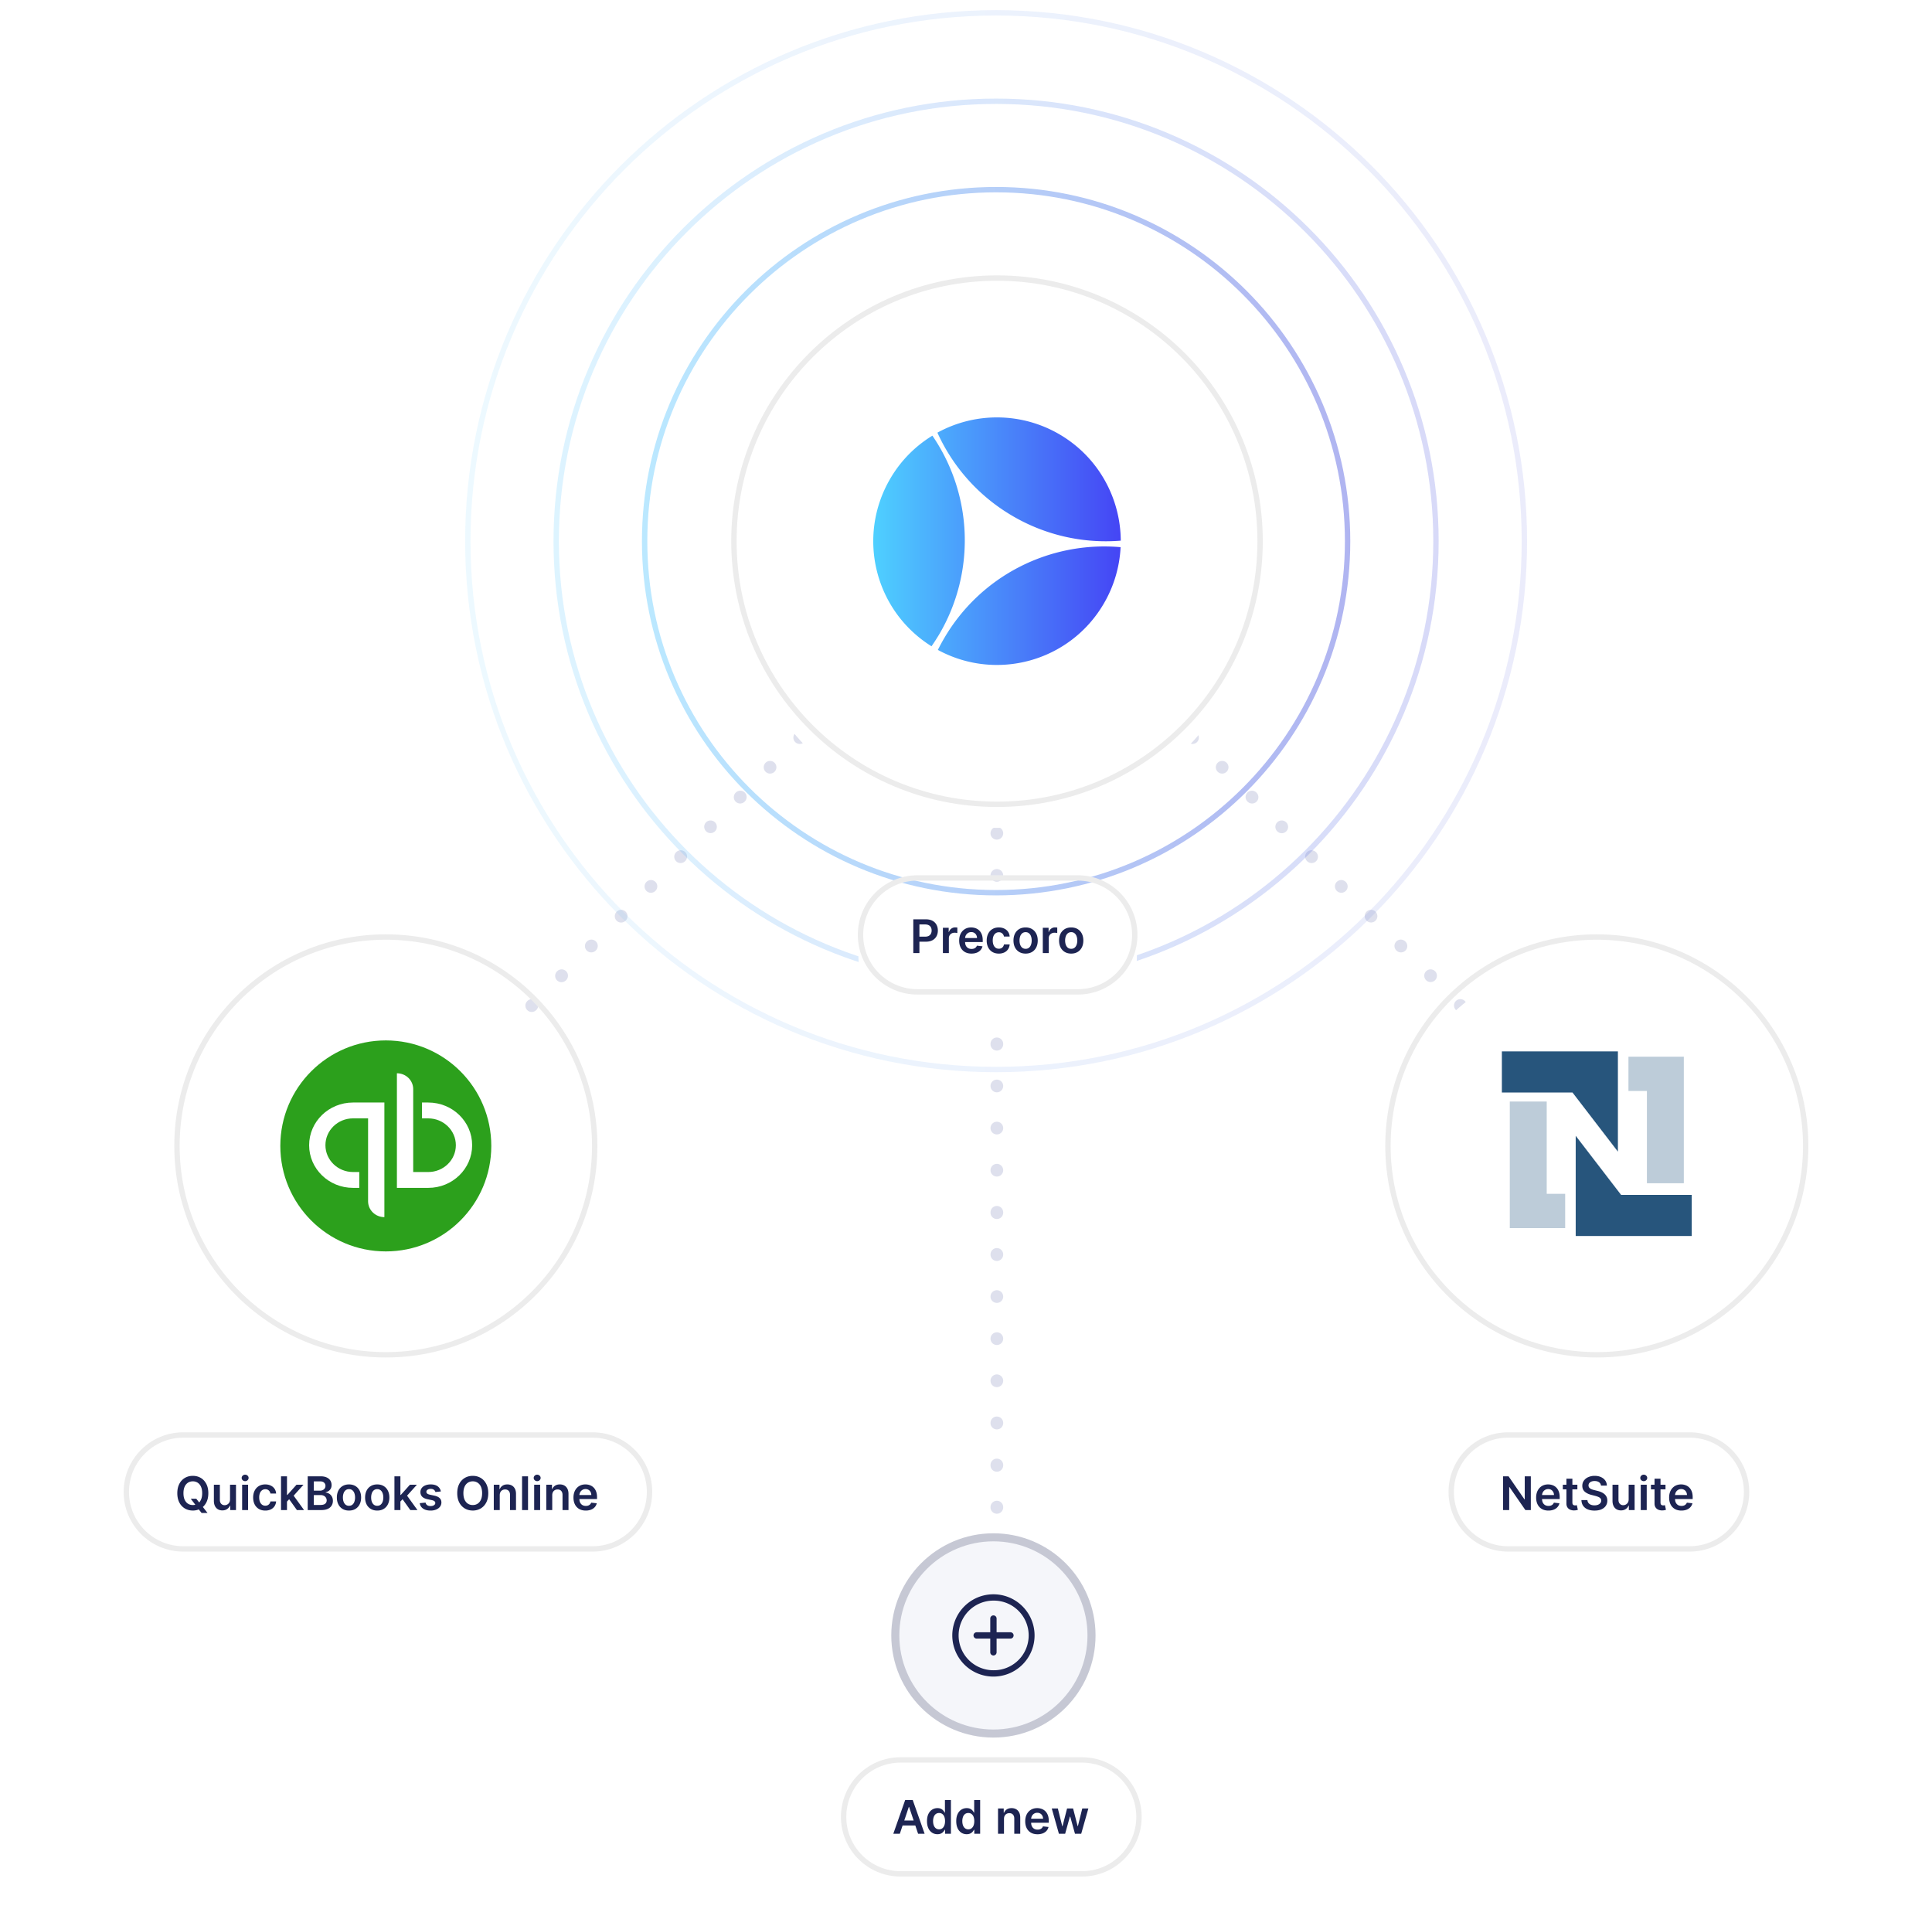 <svg xmlns="http://www.w3.org/2000/svg" width="360" height="357" fill="none"><g clip-path="url(#a)"><path fill="#DEE0ED" fill-rule="evenodd" d="M183.151 103.29a1.18 1.18 0 0 1 0 1.668l-.015.014a1.18 1.18 0 0 1-1.667-1.668l.013-.014a1.18 1.18 0 0 1 1.669 0Zm-5.535 5.535c.46.46.46 1.207 0 1.668l-.028.027a1.179 1.179 0 1 1-1.668-1.667l.028-.028a1.179 1.179 0 0 1 1.668 0Zm-5.548 5.548c.46.46.46 1.207 0 1.668l-.028.028a1.18 1.18 0 0 1-1.668-1.669l.027-.027a1.182 1.182 0 0 1 1.669 0Zm-5.549 5.548a1.179 1.179 0 0 1 0 1.668l-.027.027a1.179 1.179 0 1 1-1.668-1.667l.028-.028a1.18 1.18 0 0 1 1.667 0Zm-5.548 5.549c.46.46.46 1.207 0 1.667l-.028.028a1.179 1.179 0 1 1-1.667-1.668l.027-.027a1.179 1.179 0 0 1 1.668 0Zm-5.549 5.548c.461.46.461 1.207 0 1.668l-.027.027a1.179 1.179 0 1 1-1.668-1.667l.028-.028a1.18 1.18 0 0 1 1.667 0Zm-5.547 5.548a1.182 1.182 0 0 1 0 1.668l-.028.028a1.179 1.179 0 1 1-1.668-1.668l.027-.028a1.182 1.182 0 0 1 1.669 0Zm-5.549 5.548a1.18 1.18 0 0 1 0 1.669l-.028.027a1.18 1.18 0 0 1-1.668-1.668l.028-.028a1.18 1.18 0 0 1 1.668 0Zm-5.548 5.549a1.18 1.18 0 0 1 0 1.668l-.028.027a1.179 1.179 0 1 1-1.668-1.668l.028-.027a1.179 1.179 0 0 1 1.668 0Zm-5.549 5.548a1.179 1.179 0 0 1 0 1.668l-.028.028a1.18 1.18 0 0 1-1.667-1.668l.027-.028a1.18 1.18 0 0 1 1.668 0Zm-5.549 5.549c.461.46.461 1.207 0 1.668l-.027.027a1.179 1.179 0 1 1-1.668-1.668l.028-.027a1.178 1.178 0 0 1 1.667 0Zm-5.547 5.548c.46.46.46 1.207 0 1.668l-.028.028a1.18 1.18 0 0 1-1.668-1.669l.027-.027a1.182 1.182 0 0 1 1.669 0Zm-5.549 5.548a1.179 1.179 0 0 1 0 1.668l-.027.028a1.18 1.18 0 0 1-1.669-1.668l.029-.028a1.178 1.178 0 0 1 1.667 0Zm-5.548 5.549c.461.46.461 1.207 0 1.667l-.028.028a1.179 1.179 0 1 1-1.667-1.668l.027-.027a1.179 1.179 0 0 1 1.668 0Zm-5.549 5.548c.461.46.461 1.207 0 1.668l-.027.027a1.179 1.179 0 1 1-1.668-1.667l.028-.028a1.178 1.178 0 0 1 1.667 0Zm-5.547 5.548a1.18 1.18 0 0 1 0 1.668l-.029.028a1.178 1.178 0 1 1-1.667-1.668l.027-.028a1.18 1.18 0 0 1 1.669 0Zm-5.55 5.548a1.18 1.18 0 0 1 0 1.669l-.027.027a1.18 1.18 0 0 1-1.668-1.668l.028-.028a1.18 1.18 0 0 1 1.668 0Zm-5.547 5.549a1.18 1.18 0 0 1 0 1.668l-.028.027a1.179 1.179 0 1 1-1.668-1.668l.028-.027a1.179 1.179 0 0 1 1.668 0Zm-5.549 5.548a1.18 1.18 0 0 1 0 1.668l-.027.028a1.18 1.18 0 0 1-1.668-1.668l.027-.028a1.18 1.18 0 0 1 1.668 0Zm-5.548 5.549c.46.46.46 1.207 0 1.668l-.014.014a1.18 1.18 0 0 1-1.668-1.669l.014-.013a1.179 1.179 0 0 1 1.668 0ZM188.072 103.29a1.179 1.179 0 0 0 0 1.668l.013.014a1.18 1.18 0 0 0 1.669-1.668l-.014-.014a1.179 1.179 0 0 0-1.668 0Zm5.534 5.535a1.18 1.18 0 0 0 0 1.668l.028.027a1.179 1.179 0 1 0 1.668-1.667l-.028-.028a1.179 1.179 0 0 0-1.668 0Zm5.549 5.548a1.179 1.179 0 0 0 0 1.668l.027.028a1.18 1.18 0 0 0 1.668-1.669l-.027-.027a1.18 1.18 0 0 0-1.668 0Zm5.548 5.548a1.18 1.18 0 0 0 0 1.668l.028.027a1.179 1.179 0 1 0 1.668-1.667l-.028-.028a1.18 1.18 0 0 0-1.668 0Zm5.548 5.549a1.178 1.178 0 0 0 0 1.667l.028.028a1.179 1.179 0 1 0 1.668-1.668l-.027-.027a1.18 1.18 0 0 0-1.669 0Zm5.549 5.548a1.179 1.179 0 0 0 0 1.668l.027.027a1.179 1.179 0 1 0 1.668-1.667l-.028-.028a1.18 1.18 0 0 0-1.667 0Zm5.548 5.548a1.179 1.179 0 0 0 0 1.668l.028.028a1.179 1.179 0 1 0 1.667-1.668l-.027-.028a1.18 1.18 0 0 0-1.668 0Zm5.549 5.548a1.18 1.18 0 0 0 0 1.669l.027.027a1.18 1.18 0 0 0 1.668-1.668l-.028-.028a1.18 1.18 0 0 0-1.667 0Zm5.547 5.549a1.18 1.18 0 0 0 0 1.668l.028.027a1.179 1.179 0 1 0 1.668-1.668l-.027-.027a1.18 1.18 0 0 0-1.669 0Zm5.549 5.548a1.179 1.179 0 0 0 0 1.668l.027.028a1.18 1.18 0 0 0 1.669-1.668l-.028-.028a1.18 1.18 0 0 0-1.668 0Zm5.548 5.549a1.18 1.18 0 0 0 0 1.668l.028.027a1.179 1.179 0 1 0 1.668-1.668l-.028-.027a1.179 1.179 0 0 0-1.668 0Zm5.549 5.548a1.179 1.179 0 0 0 0 1.668l.027.028a1.18 1.18 0 0 0 1.668-1.669l-.027-.027a1.18 1.18 0 0 0-1.668 0Zm5.548 5.548a1.18 1.18 0 0 0 0 1.668l.028.028a1.18 1.18 0 0 0 1.668-1.668l-.028-.028a1.179 1.179 0 0 0-1.668 0Zm5.548 5.549a1.18 1.18 0 0 0 0 1.667l.028.028a1.179 1.179 0 1 0 1.668-1.668l-.027-.027a1.18 1.18 0 0 0-1.669 0Zm5.549 5.548a1.179 1.179 0 0 0 0 1.668l.027.027a1.18 1.18 0 0 0 1.669-1.667l-.029-.028a1.178 1.178 0 0 0-1.667 0Zm5.548 5.548a1.179 1.179 0 0 0 0 1.668l.028.028a1.179 1.179 0 1 0 1.667-1.668l-.027-.028a1.18 1.18 0 0 0-1.668 0Zm5.549 5.548a1.18 1.18 0 0 0 0 1.669l.027.027a1.18 1.18 0 0 0 1.668-1.668l-.028-.028a1.18 1.18 0 0 0-1.667 0Zm5.547 5.549a1.18 1.18 0 0 0 0 1.668l.029.027a1.179 1.179 0 1 0 1.667-1.668l-.027-.027a1.18 1.18 0 0 0-1.669 0Zm5.549 5.548a1.179 1.179 0 0 0 0 1.668l.027.028a1.18 1.18 0 0 0 1.669-1.668l-.028-.028a1.18 1.18 0 0 0-1.668 0Zm5.548 5.549a1.18 1.18 0 0 0 0 1.668l.014.014a1.18 1.18 0 0 0 1.668-1.669l-.014-.013a1.179 1.179 0 0 0-1.668 0ZM185.75 130.55a1.18 1.18 0 0 0-1.18 1.18v.019a1.18 1.18 0 0 0 2.359 0v-.019a1.18 1.18 0 0 0-1.179-1.18Zm0 7.827a1.18 1.18 0 0 0-1.18 1.18v.039a1.18 1.18 0 0 0 2.359 0v-.039a1.18 1.18 0 0 0-1.179-1.18Zm0 7.847a1.18 1.18 0 0 0-1.18 1.179v.039a1.179 1.179 0 1 0 2.359 0v-.039a1.18 1.18 0 0 0-1.179-1.179Zm0 7.847c-.652 0-1.18.527-1.18 1.179v.039a1.18 1.18 0 0 0 2.359 0v-.039c0-.652-.528-1.179-1.179-1.179Zm0 7.846a1.18 1.18 0 0 0-1.18 1.179v.039a1.18 1.18 0 0 0 2.359 0v-.039a1.18 1.18 0 0 0-1.179-1.179Zm0 7.846a1.18 1.18 0 0 0-1.18 1.18v.039a1.18 1.18 0 0 0 2.359 0v-.039a1.18 1.18 0 0 0-1.179-1.18Zm0 7.847a1.18 1.18 0 0 0-1.18 1.179v.04a1.18 1.18 0 0 0 2.359 0v-.04a1.18 1.18 0 0 0-1.179-1.179Zm0 7.847c-.652 0-1.18.527-1.18 1.179v.039a1.18 1.18 0 0 0 2.359 0v-.039c0-.652-.528-1.179-1.179-1.179Zm0 7.846a1.18 1.18 0 0 0-1.18 1.18v.038a1.18 1.18 0 1 0 2.359 0v-.038a1.18 1.18 0 0 0-1.179-1.18Zm0 7.846a1.18 1.18 0 0 0-1.18 1.18v.039a1.18 1.18 0 0 0 2.359 0v-.039a1.18 1.18 0 0 0-1.179-1.18Zm0 7.847a1.18 1.18 0 0 0-1.18 1.179v.04a1.18 1.18 0 0 0 2.359 0v-.04a1.18 1.18 0 0 0-1.179-1.179Zm0 7.847a1.18 1.18 0 0 0-1.18 1.179v.039a1.18 1.18 0 0 0 2.359 0v-.039a1.18 1.18 0 0 0-1.179-1.179Zm0 7.846a1.18 1.18 0 0 0-1.18 1.18v.038a1.18 1.18 0 1 0 2.359 0v-.038a1.18 1.18 0 0 0-1.179-1.18Zm0 7.847a1.18 1.18 0 0 0-1.18 1.179v.039a1.179 1.179 0 1 0 2.359 0v-.039a1.18 1.18 0 0 0-1.179-1.179Zm0 7.846a1.18 1.18 0 0 0-1.18 1.179v.04a1.18 1.18 0 0 0 2.359 0v-.04a1.18 1.18 0 0 0-1.179-1.179Zm0 7.847a1.18 1.18 0 0 0-1.18 1.179v.039a1.18 1.18 0 0 0 2.359 0v-.039a1.18 1.18 0 0 0-1.179-1.179Zm0 7.846a1.18 1.18 0 0 0-1.18 1.18v.039a1.18 1.18 0 0 0 2.359 0v-.039a1.18 1.18 0 0 0-1.179-1.18Zm0 7.847c-.652 0-1.18.527-1.18 1.179v.039a1.179 1.179 0 1 0 2.359 0v-.039c0-.652-.528-1.179-1.179-1.179Zm0 7.847c-.652 0-1.18.527-1.18 1.179v.038a1.18 1.18 0 1 0 2.359 0v-.038c0-.652-.528-1.179-1.179-1.179Zm0 7.845a1.18 1.18 0 0 0-1.18 1.18v.019a1.18 1.18 0 1 0 2.359 0v-.019a1.18 1.18 0 0 0-1.179-1.18Z" clip-rule="evenodd"/><path fill="#F5F6FA" stroke="#C6C8D4" stroke-width="1.5" d="M185.108 322.983c10.096 0 18.28-8.184 18.28-18.28 0-10.096-8.184-18.28-18.28-18.28-10.096 0-18.28 8.184-18.28 18.28 0 10.096 8.184 18.28 18.28 18.28Z"/><path stroke="url(#b)" d="M185.61 166.323c36.171 0 65.494-29.322 65.494-65.493 0-36.171-29.323-65.494-65.494-65.494-36.17 0-65.493 29.323-65.493 65.494s29.323 65.493 65.493 65.493Z" opacity=".48"/><path stroke="url(#c)" d="M185.605 182.794c45.268 0 81.965-36.697 81.965-81.964 0-45.268-36.697-81.965-81.965-81.965-45.267 0-81.964 36.697-81.964 81.965 0 45.267 36.697 81.964 81.964 81.964Z" opacity=".24"/><path stroke="url(#d)" d="M185.608 199.266c54.365 0 98.437-44.071 98.437-98.436 0-54.365-44.072-98.437-98.437-98.437-54.365 0-98.436 44.072-98.436 98.437 0 54.365 44.071 98.436 98.436 98.436Z" opacity=".12"/><g filter="url(#e)"><path fill="#fff" d="M297.546 252.811c21.712 0 39.312-17.601 39.312-39.312 0-21.712-17.6-39.312-39.312-39.312-21.711 0-39.312 17.6-39.312 39.312 0 21.711 17.601 39.312 39.312 39.312Z"/></g><path stroke="#ECECEC" d="M297.544 252.418c21.494 0 38.919-17.425 38.919-38.919 0-21.495-17.425-38.919-38.919-38.919-21.494 0-38.919 17.424-38.919 38.919 0 21.494 17.425 38.919 38.919 38.919Z"/><path fill="#BDCCD9" d="M288.208 205.227h-6.88v23.586h10.32v-6.388h-3.44v-17.198ZM306.877 220.459h6.88v-23.586h-10.319v6.387h3.439v17.199Z"/><path fill="#27557C" d="M279.852 203.55v-7.66h21.621v18.673l-8.461-11.013h-13.16Z"/><g filter="url(#f)"><path fill="#fff" d="M314.839 266.963h-33.808c-6.079 0-11.008 4.928-11.008 11.008 0 6.079 4.929 11.007 11.008 11.007h33.808c6.079 0 11.008-4.928 11.008-11.007 0-6.08-4.929-11.008-11.008-11.008Z"/></g><path stroke="#ECECEC" d="M314.837 267.356h-33.809c-5.862 0-10.614 4.752-10.614 10.614 0 5.863 4.752 10.615 10.614 10.615h33.809c5.862 0 10.614-4.752 10.614-10.615 0-5.862-4.752-10.614-10.614-10.614Z"/><path fill="#27557C" d="M315.231 222.626v7.661h-21.622v-18.673l8.461 11.012h13.161Z"/><path fill="#1D2452" d="M285.247 275.055v6.29h-1.014l-2.963-4.284h-.053v4.284h-1.139v-6.29h1.02l2.961 4.288h.055v-4.288h1.133Zm3.281 6.383c-.473 0-.882-.098-1.225-.295a1.994 1.994 0 0 1-.789-.842c-.185-.364-.277-.793-.277-1.286 0-.486.092-.912.277-1.278.186-.369.445-.656.779-.86.334-.207.726-.311 1.177-.311.291 0 .565.048.823.142.26.092.489.236.688.43.2.194.358.442.472.743.115.299.173.656.173 1.069v.341h-3.867v-.75h2.801a1.208 1.208 0 0 0-.138-.568 1.007 1.007 0 0 0-.378-.396 1.065 1.065 0 0 0-.559-.144c-.228 0-.427.055-.599.166a1.13 1.13 0 0 0-.402.43 1.225 1.225 0 0 0-.145.58v.654c0 .275.05.51.151.706.1.195.241.345.421.449.18.102.39.153.633.153.161 0 .308-.022.438-.067a.978.978 0 0 0 .342-.206.853.853 0 0 0 .217-.334l1.039.116a1.631 1.631 0 0 1-.375.719 1.815 1.815 0 0 1-.701.473 2.69 2.69 0 0 1-.976.166Zm5.393-4.81v.86h-2.711v-.86h2.711Zm-2.041-1.13h1.111v4.429c0 .149.023.264.068.343a.36.36 0 0 0 .184.16c.076.029.16.043.252.043a1.317 1.317 0 0 0 .326-.043l.187.87c-.06.02-.145.043-.255.067a2.044 2.044 0 0 1-.399.043 1.806 1.806 0 0 1-.753-.126 1.166 1.166 0 0 1-.531-.436c-.129-.196-.193-.442-.19-.737v-4.613Zm6.439 1.287a.836.836 0 0 0-.363-.627c-.21-.149-.485-.224-.823-.224-.237 0-.441.036-.611.107a.918.918 0 0 0-.39.292.71.71 0 0 0-.048.762.82.82 0 0 0 .248.246c.105.065.22.12.347.166.127.045.255.082.384.113l.59.148c.237.055.465.129.685.224.221.094.418.213.593.356.176.143.315.316.417.519.102.203.153.44.153.712 0 .369-.094.694-.282.974-.189.279-.461.496-.817.655-.354.155-.783.233-1.287.233-.489 0-.914-.076-1.274-.227a1.895 1.895 0 0 1-.842-.664c-.201-.291-.309-.645-.325-1.063h1.12c.017.22.084.402.203.547.119.145.274.254.464.326.193.072.407.107.645.107.247 0 .464-.037.651-.11.188-.076.335-.18.442-.314a.75.75 0 0 0 .163-.472.596.596 0 0 0-.145-.406 1.038 1.038 0 0 0-.396-.271 3.827 3.827 0 0 0-.589-.196l-.716-.184c-.518-.133-.927-.335-1.228-.606-.299-.272-.449-.633-.449-1.084 0-.37.101-.695.301-.973a1.99 1.99 0 0 1 .826-.648 2.868 2.868 0 0 1 1.183-.233c.447 0 .837.077 1.173.233.338.153.603.367.796.642.192.272.291.585.298.94h-1.097Zm5.156 2.576v-2.733h1.112v4.717h-1.078v-.838h-.05c-.106.264-.281.48-.525.648-.241.168-.539.252-.893.252-.31 0-.583-.069-.82-.206a1.426 1.426 0 0 1-.553-.605c-.133-.266-.2-.587-.2-.964v-3.004h1.112v2.832c0 .298.082.536.246.712a.84.84 0 0 0 .645.264c.164 0 .322-.04.476-.119a.973.973 0 0 0 .377-.356c.101-.16.151-.36.151-.6Zm2.255 1.984v-4.717h1.112v4.717h-1.112Zm.559-5.386a.645.645 0 0 1-.454-.176.56.56 0 0 1-.191-.427c0-.167.063-.309.191-.427a.642.642 0 0 1 .454-.177c.179 0 .329.059.454.177.128.118.191.26.191.427a.56.56 0 0 1-.191.427.639.639 0 0 1-.454.176Zm4.052.669v.86h-2.712v-.86h2.712Zm-2.042-1.13h1.111v4.429c0 .149.022.264.068.343a.363.363 0 0 0 .184.16c.075.029.16.043.252.043a1.286 1.286 0 0 0 .325-.043l.188.87a2.53 2.53 0 0 1-.256.067 2.033 2.033 0 0 1-.398.043 1.803 1.803 0 0 1-.753-.126 1.161 1.161 0 0 1-.531-.436c-.129-.196-.193-.442-.19-.737v-4.613Zm5.01 5.94c-.474 0-.882-.098-1.226-.295a2.008 2.008 0 0 1-.79-.842c-.184-.364-.276-.793-.276-1.286 0-.486.092-.912.276-1.278.187-.369.447-.656.78-.86.335-.207.727-.311 1.177-.311.291 0 .565.048.823.142.26.092.49.236.688.43.201.194.358.442.473.743.115.299.172.656.172 1.069v.341h-3.866v-.75h2.8a1.184 1.184 0 0 0-.138-.568 1 1 0 0 0-.378-.396 1.062 1.062 0 0 0-.559-.144 1.08 1.08 0 0 0-.599.166 1.138 1.138 0 0 0-.402.43 1.236 1.236 0 0 0-.144.58v.654c0 .275.05.51.15.706.101.195.241.345.421.449.18.102.391.153.633.153.161 0 .308-.022.439-.067a.96.96 0 0 0 .34-.206.846.846 0 0 0 .219-.334l1.038.116a1.62 1.62 0 0 1-.374.719 1.823 1.823 0 0 1-.701.473c-.285.11-.61.166-.976.166Z"/><g filter="url(#g)"><path fill="#fff" d="M71.89 252.811c21.712 0 39.312-17.601 39.312-39.312 0-21.712-17.6-39.312-39.312-39.312-21.711 0-39.312 17.6-39.312 39.312 0 21.711 17.6 39.312 39.312 39.312Z"/></g><path stroke="#ECECEC" d="M71.895 252.418c21.495 0 38.919-17.425 38.919-38.919 0-21.495-17.424-38.919-38.918-38.919-21.495 0-38.92 17.424-38.92 38.919 0 21.494 17.425 38.919 38.92 38.919Z"/><path fill="#2CA01C" fill-rule="evenodd" d="M71.89 193.843c10.857 0 19.656 8.8 19.656 19.656 0 10.855-8.798 19.656-19.656 19.656-10.855 0-19.656-8.801-19.656-19.656 0-10.856 8.801-19.656 19.656-19.656Z" clip-rule="evenodd"/><path fill="#fff" fill-rule="evenodd" d="M79.802 205.415h-1.169v2.954h1.169c2.834 0 5.14 2.242 5.14 4.997 0 2.756-2.306 4.997-5.14 4.997h-2.807v-15.446c0-1.632-1.36-2.953-3.037-2.953v21.352h5.844c4.517 0 8.177-3.56 8.177-7.95 0-4.391-3.66-7.951-8.177-7.951Zm-22.2 7.95c0 4.391 3.66 7.951 8.177 7.951h1.169v-2.954h-1.169c-2.833 0-5.14-2.242-5.14-4.997 0-2.756 2.306-4.997 5.14-4.997h2.808v15.446c0 1.632 1.36 2.953 3.037 2.953v-21.352H65.78c-4.516 0-8.177 3.56-8.177 7.95Z" clip-rule="evenodd"/><g filter="url(#h)"><path fill="#fff" d="M110.421 266.963H34.156c-6.08 0-11.008 4.928-11.008 11.008 0 6.079 4.929 11.007 11.008 11.007h76.265c6.079 0 11.008-4.928 11.008-11.007 0-6.08-4.929-11.008-11.008-11.008Z"/></g><path stroke="#ECECEC" d="M110.419 267.356H34.153c-5.862 0-10.614 4.752-10.614 10.614 0 5.863 4.752 10.615 10.614 10.615h76.266c5.862 0 10.614-4.752 10.614-10.615 0-5.862-4.752-10.614-10.614-10.614Z"/><path fill="#1D2452" d="M35.542 279.232h1.032l.611.793.436.516 1.048 1.345h-1.106l-.713-.903-.303-.43-1.005-1.321Zm3.277-1.032c0 .678-.127 1.259-.38 1.742-.252.481-.596.85-1.033 1.106a2.862 2.862 0 0 1-1.477.384c-.55 0-1.044-.129-1.48-.384a2.753 2.753 0 0 1-1.032-1.109c-.252-.483-.378-1.063-.378-1.739 0-.677.126-1.256.378-1.737a2.718 2.718 0 0 1 1.032-1.11c.436-.255.93-.383 1.48-.383.55 0 1.043.128 1.477.383.437.256.78.626 1.032 1.11.254.481.381 1.06.381 1.737Zm-1.145 0c0-.476-.075-.879-.225-1.207a1.665 1.665 0 0 0-.614-.746 1.628 1.628 0 0 0-.906-.255c-.342 0-.644.085-.906.255a1.682 1.682 0 0 0-.617.746c-.148.328-.221.731-.221 1.207 0 .477.073.881.22 1.211.15.327.356.576.618.746.262.168.564.252.906.252.342 0 .644-.084.906-.252.262-.17.467-.419.614-.746.15-.33.225-.734.225-1.211Zm5.188 1.161v-2.733h1.112v4.717h-1.078v-.838h-.049a1.42 1.42 0 0 1-.525.648c-.242.168-.54.252-.894.252-.309 0-.582-.069-.82-.206a1.429 1.429 0 0 1-.553-.605c-.133-.266-.2-.587-.2-.964v-3.004h1.113v2.832c0 .298.081.536.245.712a.84.84 0 0 0 .645.264c.164 0 .323-.04.476-.119a.973.973 0 0 0 .378-.356c.1-.16.15-.36.15-.6Zm2.255 1.984v-4.717h1.112v4.717h-1.111Zm.56-5.386a.648.648 0 0 1-.455-.176.563.563 0 0 1-.19-.427c0-.167.063-.309.19-.427a.644.644 0 0 1 .454-.177c.179 0 .33.059.455.177.127.118.19.26.19.427a.563.563 0 0 1-.19.427.641.641 0 0 1-.455.176Zm3.753 5.479c-.47 0-.875-.104-1.213-.311a2.063 2.063 0 0 1-.777-.857c-.18-.366-.27-.787-.27-1.265 0-.479.092-.902.276-1.268.185-.369.445-.656.78-.86.338-.207.738-.311 1.198-.311.383 0 .722.071 1.017.213.297.139.533.336.71.592.175.254.276.551.3.891H50.39a1.018 1.018 0 0 0-.308-.568c-.16-.153-.373-.231-.641-.231a1.01 1.01 0 0 0-.6.184 1.188 1.188 0 0 0-.402.522 2.137 2.137 0 0 0-.14.817c0 .322.046.599.14.83.095.229.227.406.397.531.172.123.373.184.605.184.163 0 .31-.03.439-.092a.875.875 0 0 0 .328-.273c.088-.119.149-.263.182-.433h1.062a1.855 1.855 0 0 1-.295.888 1.74 1.74 0 0 1-.694.601 2.313 2.313 0 0 1-1.032.216Zm3.948-1.573-.003-1.342h.178l1.695-1.895h1.3l-2.086 2.322h-.23l-.854.915Zm-1.014 1.48v-6.29h1.112v6.29h-1.112Zm2.96 0-1.535-2.146.75-.783 2.116 2.929h-1.33Zm2.013 0v-6.29h2.408c.455 0 .833.073 1.133.216.303.141.53.335.68.58.15.246.227.524.227.836 0 .255-.05.475-.148.657-.098.18-.23.326-.396.439a1.708 1.708 0 0 1-.556.243v.061c.223.013.437.081.642.206.207.123.376.296.507.522.13.225.196.498.196.817 0 .325-.079.618-.236.878a1.605 1.605 0 0 1-.713.611c-.317.149-.717.224-1.198.224h-2.546Zm1.14-.951h1.225c.414 0 .712-.08.894-.237a.776.776 0 0 0 .276-.614.942.942 0 0 0-.531-.86 1.307 1.307 0 0 0-.608-.132h-1.256v1.843Zm0-2.663h1.127c.196 0 .374-.036.531-.108a.898.898 0 0 0 .372-.31.83.83 0 0 0 .138-.479.779.779 0 0 0-.258-.602c-.17-.158-.423-.236-.758-.236h-1.152v1.735Zm6.553 3.707c-.46 0-.86-.102-1.198-.304a2.07 2.07 0 0 1-.786-.851c-.184-.365-.276-.79-.276-1.278 0-.487.092-.914.276-1.281.186-.366.448-.651.786-.853.338-.203.737-.305 1.198-.305.46 0 .86.102 1.198.305.338.202.599.487.783.853.186.367.28.794.28 1.281 0 .488-.094.913-.28 1.278a2.05 2.05 0 0 1-.783.851c-.338.202-.737.304-1.198.304Zm.006-.891c.25 0 .459-.068.627-.206.168-.139.293-.325.374-.559a2.29 2.29 0 0 0 .126-.78c0-.288-.042-.549-.126-.783a1.235 1.235 0 0 0-.374-.562.95.95 0 0 0-.627-.209.976.976 0 0 0-.639.209 1.257 1.257 0 0 0-.377.562 2.359 2.359 0 0 0-.123.783c0 .287.04.547.123.78.084.234.21.42.377.559a.98.98 0 0 0 .64.206Zm5.256.891c-.46 0-.86-.102-1.198-.304a2.07 2.07 0 0 1-.786-.851c-.184-.365-.277-.79-.277-1.278 0-.487.093-.914.277-1.281.186-.366.448-.651.786-.853.338-.203.737-.305 1.198-.305.46 0 .86.102 1.198.305.338.202.599.487.783.853.186.367.28.794.28 1.281 0 .488-.094.913-.28 1.278a2.049 2.049 0 0 1-.783.851c-.338.202-.737.304-1.198.304Zm.006-.891c.25 0 .459-.068.626-.206.168-.139.293-.325.375-.559.084-.233.126-.493.126-.78 0-.288-.042-.549-.126-.783a1.235 1.235 0 0 0-.375-.562.95.95 0 0 0-.626-.209.976.976 0 0 0-.639.209 1.257 1.257 0 0 0-.378.562 2.359 2.359 0 0 0-.122.783c0 .287.04.547.122.78.084.234.21.42.378.559a.98.98 0 0 0 .639.206Zm4.212-.682-.004-1.342h.178l1.696-1.895h1.299l-2.085 2.322h-.23l-.855.915Zm-1.014 1.48v-6.29h1.112v6.29h-1.112Zm2.96 0-1.535-2.146.75-.783 2.115 2.929h-1.33Zm5.692-3.47-1.013.111a.808.808 0 0 0-.15-.289.745.745 0 0 0-.283-.218 1.018 1.018 0 0 0-.436-.083c-.232 0-.426.05-.584.15-.155.101-.232.23-.23.391a.407.407 0 0 0 .15.334c.105.086.277.157.516.212l.805.172c.446.096.778.249.995.458.22.208.33.482.332.82-.002.296-.09.559-.261.786-.17.225-.407.401-.71.528a2.682 2.682 0 0 1-1.044.191c-.577 0-1.042-.121-1.394-.363a1.454 1.454 0 0 1-.63-1.016l1.084-.105c.05.213.154.374.314.482.16.109.367.163.623.163.264 0 .476-.054.636-.163.162-.108.242-.242.242-.402a.417.417 0 0 0-.156-.334c-.103-.089-.262-.156-.48-.203l-.804-.169c-.453-.095-.787-.254-1.004-.476a1.172 1.172 0 0 1-.323-.854 1.207 1.207 0 0 1 .237-.755c.161-.216.386-.382.672-.498.289-.119.622-.179.998-.179.553 0 .988.118 1.306.354.32.235.517.554.592.955Zm8.833.325c0 .678-.127 1.259-.38 1.742-.252.481-.596.85-1.032 1.106a2.862 2.862 0 0 1-1.478.384c-.55 0-1.044-.129-1.48-.384a2.753 2.753 0 0 1-1.032-1.109c-.252-.483-.378-1.063-.378-1.739 0-.677.126-1.256.378-1.737a2.718 2.718 0 0 1 1.032-1.11c.436-.255.93-.383 1.48-.383.551 0 1.044.128 1.478.383.436.256.78.626 1.031 1.11.254.481.381 1.06.381 1.737Zm-1.145 0c0-.476-.075-.879-.224-1.207a1.664 1.664 0 0 0-.615-.746 1.627 1.627 0 0 0-.906-.255c-.342 0-.644.085-.906.255a1.683 1.683 0 0 0-.617.746c-.147.328-.221.731-.221 1.207 0 .477.074.881.221 1.211.15.327.355.576.617.746.262.168.564.252.906.252.342 0 .644-.084.906-.252.262-.17.467-.419.615-.746.15-.33.224-.734.224-1.211Zm3.285.381v2.764H92.01v-4.717h1.062v.802h.055c.109-.265.282-.474.52-.63.239-.156.535-.234.887-.234.326 0 .61.07.85.209.244.14.433.342.566.606.135.263.202.584.2.961v3.003h-1.112v-2.831c0-.315-.082-.562-.246-.74-.162-.178-.386-.267-.673-.267-.194 0-.367.042-.519.129a.891.891 0 0 0-.353.365c-.084.16-.126.353-.126.58Zm5.27-3.526v6.29H97.28v-6.29h1.112Zm1.144 6.29v-4.717h1.111v4.717h-1.111Zm.559-5.386a.648.648 0 0 1-.455-.176.564.564 0 0 1-.19-.427c0-.167.064-.309.19-.427a.644.644 0 0 1 .455-.177c.178 0 .329.059.454.177.128.118.19.26.19.427a.56.56 0 0 1-.19.427.64.64 0 0 1-.454.176Zm2.807 2.622v2.764h-1.111v-4.717h1.063v.802h.055a1.34 1.34 0 0 1 .519-.63c.239-.156.535-.234.887-.234.326 0 .61.07.851.209.244.14.432.342.565.606.135.263.202.584.2.961v3.003h-1.112v-2.831c0-.315-.082-.562-.246-.74-.161-.178-.386-.267-.672-.267-.194 0-.368.042-.519.129a.894.894 0 0 0-.353.365c-.084.16-.127.353-.127.58Zm6.248 2.857c-.473 0-.882-.098-1.226-.295a2 2 0 0 1-.789-.842c-.184-.364-.276-.793-.276-1.286 0-.486.092-.912.276-1.278.186-.369.446-.656.78-.86.334-.207.726-.311 1.176-.311.291 0 .565.048.823.142.26.092.49.236.688.43.201.194.359.442.473.743.115.299.173.656.173 1.069v.341h-3.867v-.75h2.8a1.184 1.184 0 0 0-.138-.568.998.998 0 0 0-.377-.396 1.065 1.065 0 0 0-.559-.144c-.228 0-.427.055-.6.166a1.135 1.135 0 0 0-.401.43 1.225 1.225 0 0 0-.145.58v.654c0 .275.05.51.15.706.101.195.241.345.422.449.18.102.39.153.632.153.162 0 .308-.022.439-.067a.974.974 0 0 0 .341-.206.855.855 0 0 0 .218-.334l1.038.116a1.62 1.62 0 0 1-.374.719 1.823 1.823 0 0 1-.701.473 2.69 2.69 0 0 1-.976.166Z"/><g filter="url(#i)"><path fill="#fff" d="M185.782 150.244c27.291 0 49.415-22.123 49.415-49.414s-22.124-49.415-49.415-49.415-49.415 22.124-49.415 49.415 22.124 49.414 49.415 49.414Z"/></g><path stroke="#ECECEC" d="M185.78 149.851c27.073 0 49.021-21.947 49.021-49.021s-21.948-49.022-49.021-49.022c-27.074 0-49.022 21.948-49.022 49.022 0 27.074 21.948 49.021 49.022 49.021Z"/><path fill="url(#j)" d="M205.655 112.495a23.089 23.089 0 0 0 3.153-10.55 34.625 34.625 0 0 0-18.889 3.7 34.385 34.385 0 0 0-13.946 13.201 34.41 34.41 0 0 0-1.215 2.241c10.907 5.928 24.591 2.17 30.897-8.592Z"/><path fill="url(#k)" d="M208.839 100.732c-.047-7.868-4.113-15.525-11.398-19.795a23.094 23.094 0 0 0-22.769-.328 34.334 34.334 0 0 0 13.965 15.5 34.322 34.322 0 0 0 20.202 4.621v.002Z"/><path fill="url(#l)" d="M173.737 81.17a22.823 22.823 0 0 0-7.846 8.005c-6.328 10.809-2.895 24.628 7.684 31.235a40.017 40.017 0 0 0 1.471-2.288 34.541 34.541 0 0 0 4.708-18.664 34.556 34.556 0 0 0-6.017-18.288Z"/><g filter="url(#m)"><path fill="#fff" d="M200.838 163.179H170.96c-6.079 0-11.007 4.929-11.007 11.008 0 6.079 4.928 11.007 11.007 11.007h29.878c6.079 0 11.007-4.928 11.007-11.007s-4.928-11.008-11.007-11.008Z"/></g><path stroke="#ECECEC" d="M200.835 163.573h-29.877c-5.862 0-10.614 4.752-10.614 10.614 0 5.862 4.752 10.614 10.614 10.614h29.877c5.862 0 10.614-4.752 10.614-10.614 0-5.862-4.752-10.614-10.614-10.614Z"/><g filter="url(#n)"><path fill="#fff" d="M201.62 327.504h-33.808c-6.079 0-11.007 4.928-11.007 11.007s4.928 11.007 11.007 11.007h33.808c6.08 0 11.008-4.928 11.008-11.007s-4.928-11.007-11.008-11.007Z"/></g><path stroke="#ECECEC" d="M201.618 327.897H167.81c-5.863 0-10.615 4.752-10.615 10.614 0 5.862 4.752 10.614 10.615 10.614h33.808c5.862 0 10.614-4.752 10.614-10.614 0-5.862-4.752-10.614-10.614-10.614Z"/><path fill="#1D2452" d="M170.18 177.574v-6.29h2.358c.483 0 .889.09 1.217.27.329.18.578.428.746.743.17.314.255.67.255 1.07 0 .403-.085.762-.255 1.074-.17.313-.421.56-.753.74-.331.179-.74.268-1.225.268h-1.563v-.937h1.409c.283 0 .515-.049.695-.148a.931.931 0 0 0 .399-.404c.088-.173.132-.37.132-.593 0-.224-.044-.42-.132-.59a.893.893 0 0 0-.403-.396c-.18-.097-.412-.145-.697-.145h-1.044v5.338h-1.139Zm5.516 0v-4.718h1.079v.787h.048c.086-.272.234-.482.443-.629.211-.151.451-.225.721-.225.062 0 .131.003.206.009.078.004.142.011.193.021v1.023a1.179 1.179 0 0 0-.224-.042 1.95 1.95 0 0 0-.291-.022c-.203 0-.386.044-.547.132a.974.974 0 0 0-.378.359 1.016 1.016 0 0 0-.138.532v2.773h-1.112Zm5.324.093c-.474 0-.882-.099-1.226-.295a2.008 2.008 0 0 1-.79-.842c-.184-.364-.276-.794-.276-1.287 0-.485.092-.911.276-1.277.187-.369.447-.656.781-.86.334-.207.726-.311 1.176-.311.291 0 .565.047.824.142.259.092.489.235.688.43.2.194.357.442.472.743.115.298.172.655.172 1.068v.341h-3.866v-.749h2.8a1.195 1.195 0 0 0-.137-.568 1.02 1.02 0 0 0-.938-.54c-.227 0-.427.055-.598.165a1.147 1.147 0 0 0-.403.43c-.094.177-.142.37-.144.581v.654c0 .274.05.509.151.706.1.195.24.344.42.449.18.102.391.153.633.153.161 0 .308-.023.439-.067a.989.989 0 0 0 .341-.206.859.859 0 0 0 .218-.335l1.038.117a1.61 1.61 0 0 1-.374.718 1.836 1.836 0 0 1-.701.474c-.285.11-.61.166-.976.166Zm5.095 0c-.471 0-.875-.104-1.213-.311a2.073 2.073 0 0 1-.777-.857 2.832 2.832 0 0 1-.27-1.265c0-.48.093-.902.277-1.268.184-.369.444-.656.779-.86.339-.207.738-.311 1.199-.311.383 0 .721.071 1.016.212.297.14.533.337.71.593.176.254.275.551.301.89h-1.063a1.018 1.018 0 0 0-.308-.567c-.159-.154-.373-.231-.641-.231-.228 0-.427.062-.599.184a1.18 1.18 0 0 0-.402.522c-.095.227-.142.5-.142.817 0 .322.047.598.142.83.093.229.225.406.396.531.171.123.373.184.605.184.163 0 .31-.031.439-.092a.896.896 0 0 0 .329-.273c.088-.119.148-.263.181-.433h1.063a1.857 1.857 0 0 1-.295.887c-.17.256-.402.457-.694.602a2.333 2.333 0 0 1-1.033.216Zm4.992 0c-.461 0-.86-.102-1.197-.305a2.066 2.066 0 0 1-.787-.85c-.184-.365-.276-.791-.276-1.278s.092-.914.276-1.281a2.07 2.07 0 0 1 .787-.854c.337-.202.736-.304 1.197-.304.461 0 .86.102 1.198.304.338.203.599.488.783.854.187.367.28.794.28 1.281 0 .487-.093.913-.28 1.278a2.038 2.038 0 0 1-.783.85c-.338.203-.737.305-1.198.305Zm.006-.891a.96.96 0 0 0 .627-.206c.167-.139.292-.326.374-.559.084-.234.126-.494.126-.78 0-.289-.042-.55-.126-.783a1.242 1.242 0 0 0-.374-.562.946.946 0 0 0-.627-.21.972.972 0 0 0-.639.21 1.263 1.263 0 0 0-.377.562 2.348 2.348 0 0 0-.123.783c0 .286.041.546.123.78.084.233.21.42.377.559.17.137.383.206.639.206Zm3.198.798v-4.718h1.078v.787h.049a1.179 1.179 0 0 1 1.164-.854c.061 0 .131.003.206.009.078.004.142.011.194.021v1.023a1.21 1.21 0 0 0-.225-.042 1.96 1.96 0 0 0-.291-.022c-.203 0-.386.044-.547.132a.967.967 0 0 0-.516.891v2.773h-1.112Zm5.293.093c-.461 0-.86-.102-1.198-.305a2.066 2.066 0 0 1-.787-.85c-.183-.365-.275-.791-.275-1.278s.092-.914.275-1.281a2.07 2.07 0 0 1 .787-.854c.338-.202.737-.304 1.198-.304.461 0 .859.102 1.197.304.338.203.6.488.784.854.186.367.279.794.279 1.281 0 .487-.093.913-.279 1.278a2.04 2.04 0 0 1-.784.85c-.338.203-.736.305-1.197.305Zm.005-.891c.25 0 .46-.069.627-.206.168-.139.293-.326.375-.559.084-.234.126-.494.126-.78 0-.289-.042-.55-.126-.783a1.236 1.236 0 0 0-.375-.562.945.945 0 0 0-.627-.21.97.97 0 0 0-.638.21 1.256 1.256 0 0 0-.378.562 2.348 2.348 0 0 0-.123.783c0 .286.041.546.123.78.084.233.21.42.378.559.17.137.383.206.638.206ZM167.669 341.656h-1.216l2.214-6.29h1.407l2.217 6.29h-1.216l-1.68-5h-.049l-1.677 5Zm.04-2.466h3.317v.915h-3.317v-.915Zm6.968 2.549c-.37 0-.702-.095-.994-.286a1.934 1.934 0 0 1-.695-.829c-.169-.362-.254-.802-.254-1.32 0-.525.085-.967.257-1.327.174-.363.409-.636.703-.821.295-.186.624-.279.986-.279.277 0 .504.048.683.142.177.092.319.204.424.334.103.129.184.251.242.366h.046v-2.353h1.115v6.29h-1.094v-.743h-.067c-.058.115-.14.236-.249.366a1.364 1.364 0 0 1-.43.325c-.178.09-.402.135-.673.135Zm.311-.912a.957.957 0 0 0 .602-.191c.166-.129.292-.308.377-.537.086-.229.129-.497.129-.802 0-.305-.043-.57-.129-.795a1.139 1.139 0 0 0-.374-.525.968.968 0 0 0-.605-.188.982.982 0 0 0-.621.194c-.165.129-.29.307-.375.534a2.271 2.271 0 0 0-.125.78c0 .295.042.559.125.79.087.229.213.41.379.543a.97.97 0 0 0 .617.197Zm5.137.912c-.37 0-.702-.095-.995-.286a1.94 1.94 0 0 1-.694-.829c-.17-.362-.255-.802-.255-1.32 0-.525.086-.967.258-1.327.174-.363.408-.636.703-.821.295-.186.624-.279.986-.279.277 0 .504.048.682.142.178.092.32.204.424.334.104.129.185.251.243.366h.046v-2.353h1.114v6.29h-1.093v-.743h-.067c-.058.115-.14.236-.249.366a1.376 1.376 0 0 1-.43.325c-.178.09-.402.135-.673.135Zm.311-.912a.954.954 0 0 0 .601-.191 1.19 1.19 0 0 0 .378-.537c.086-.229.129-.497.129-.802 0-.305-.043-.57-.129-.795a1.133 1.133 0 0 0-.375-.525.965.965 0 0 0-.604-.188.982.982 0 0 0-.621.194 1.171 1.171 0 0 0-.375.534 2.247 2.247 0 0 0-.126.78c0 .295.042.559.126.79.086.229.213.41.378.543a.975.975 0 0 0 .618.197Zm6.643-1.935v2.764h-1.111v-4.717h1.062v.802h.056a1.34 1.34 0 0 1 .519-.63c.239-.156.535-.234.887-.234.326 0 .61.07.851.209.244.14.432.341.565.605.135.264.202.585.199.962v3.003h-1.112v-2.832c0-.315-.081-.561-.245-.74-.162-.178-.386-.267-.673-.267-.194 0-.367.043-.519.129a.9.9 0 0 0-.353.365c-.084.16-.126.353-.126.581Zm6.247 2.856c-.472 0-.881-.098-1.225-.295a1.992 1.992 0 0 1-.789-.841c-.185-.365-.277-.793-.277-1.287 0-.485.092-.911.277-1.278.186-.368.445-.655.78-.86.333-.207.725-.31 1.176-.31.291 0 .565.048.823.142.26.092.489.235.688.429.201.195.359.443.473.744.114.299.172.655.172 1.068v.342h-3.867v-.75h2.801a1.196 1.196 0 0 0-.138-.568 1 1 0 0 0-.378-.396 1.064 1.064 0 0 0-.558-.145c-.228 0-.427.056-.6.166a1.137 1.137 0 0 0-.402.43 1.24 1.24 0 0 0-.144.581v.654c0 .275.05.51.15.706.101.194.241.344.421.448.18.103.391.154.633.154.161 0 .308-.022.438-.067a.97.97 0 0 0 .342-.206.866.866 0 0 0 .218-.335l1.038.117a1.636 1.636 0 0 1-.375.719c-.182.202-.416.36-.7.472a2.679 2.679 0 0 1-.977.166Zm3.987-.092-1.333-4.717h1.133l.829 3.317h.043l.848-3.317h1.121l.848 3.298h.046l.817-3.298h1.136l-1.336 4.717h-1.158l-.884-3.188h-.065l-.884 3.188h-1.161Z"/><path fill="#1D2452" fill-rule="evenodd" d="M185.111 298.216a6.486 6.486 0 0 0-6.486 6.487 6.485 6.485 0 0 0 6.486 6.486 6.487 6.487 0 1 0 0-12.973Zm-7.666 6.487a7.666 7.666 0 1 1 15.332 0 7.666 7.666 0 1 1-15.332 0Zm7.666-3.735a.59.59 0 0 1 .59.59v2.555h2.555a.59.59 0 1 1 0 1.179h-2.555v2.556a.59.59 0 0 1-1.18 0v-2.556h-2.555a.59.59 0 0 1 0-1.179h2.555v-2.555a.59.59 0 0 1 .59-.59Z" clip-rule="evenodd"/></g><defs><filter id="e" width="86.625" height="86.624" x="254.234" y="174.187" color-interpolation-filters="sRGB" filterUnits="userSpaceOnUse"><feFlood flood-opacity="0" result="BackgroundImageFix"/><feColorMatrix in="SourceAlpha" result="hardAlpha" values="0 0 0 0 0 0 0 0 0 0 0 0 0 0 0 0 0 0 127 0"/><feOffset dy="4"/><feGaussianBlur stdDeviation="2"/><feComposite in2="hardAlpha" operator="out"/><feColorMatrix values="0 0 0 0 0 0 0 0 0 0.016 0 0 0 0 0.384 0 0 0 0.04 0"/><feBlend in2="BackgroundImageFix" result="effect1_dropShadow_7562_56494"/><feBlend in="SourceGraphic" in2="effect1_dropShadow_7562_56494" result="shape"/></filter><filter id="f" width="63.82" height="30.015" x="266.023" y="266.963" color-interpolation-filters="sRGB" filterUnits="userSpaceOnUse"><feFlood flood-opacity="0" result="BackgroundImageFix"/><feColorMatrix in="SourceAlpha" result="hardAlpha" values="0 0 0 0 0 0 0 0 0 0 0 0 0 0 0 0 0 0 127 0"/><feOffset dy="4"/><feGaussianBlur stdDeviation="2"/><feComposite in2="hardAlpha" operator="out"/><feColorMatrix values="0 0 0 0 0 0 0 0 0 0.016 0 0 0 0 0.384 0 0 0 0.04 0"/><feBlend in2="BackgroundImageFix" result="effect1_dropShadow_7562_56494"/><feBlend in="SourceGraphic" in2="effect1_dropShadow_7562_56494" result="shape"/></filter><filter id="g" width="86.625" height="86.624" x="28.578" y="174.187" color-interpolation-filters="sRGB" filterUnits="userSpaceOnUse"><feFlood flood-opacity="0" result="BackgroundImageFix"/><feColorMatrix in="SourceAlpha" result="hardAlpha" values="0 0 0 0 0 0 0 0 0 0 0 0 0 0 0 0 0 0 127 0"/><feOffset dy="4"/><feGaussianBlur stdDeviation="2"/><feComposite in2="hardAlpha" operator="out"/><feColorMatrix values="0 0 0 0 0 0 0 0 0 0.016 0 0 0 0 0.384 0 0 0 0.04 0"/><feBlend in2="BackgroundImageFix" result="effect1_dropShadow_7562_56494"/><feBlend in="SourceGraphic" in2="effect1_dropShadow_7562_56494" result="shape"/></filter><filter id="h" width="106.281" height="30.015" x="19.148" y="266.963" color-interpolation-filters="sRGB" filterUnits="userSpaceOnUse"><feFlood flood-opacity="0" result="BackgroundImageFix"/><feColorMatrix in="SourceAlpha" result="hardAlpha" values="0 0 0 0 0 0 0 0 0 0 0 0 0 0 0 0 0 0 127 0"/><feOffset dy="4"/><feGaussianBlur stdDeviation="2"/><feComposite in2="hardAlpha" operator="out"/><feColorMatrix values="0 0 0 0 0 0 0 0 0 0.016 0 0 0 0 0.384 0 0 0 0.04 0"/><feBlend in2="BackgroundImageFix" result="effect1_dropShadow_7562_56494"/><feBlend in="SourceGraphic" in2="effect1_dropShadow_7562_56494" result="shape"/></filter><filter id="i" width="106.828" height="106.83" x="132.367" y="51.415" color-interpolation-filters="sRGB" filterUnits="userSpaceOnUse"><feFlood flood-opacity="0" result="BackgroundImageFix"/><feColorMatrix in="SourceAlpha" result="hardAlpha" values="0 0 0 0 0 0 0 0 0 0 0 0 0 0 0 0 0 0 127 0"/><feOffset dy="4"/><feGaussianBlur stdDeviation="2"/><feComposite in2="hardAlpha" operator="out"/><feColorMatrix values="0 0 0 0 0 0 0 0 0 0.016 0 0 0 0 0.384 0 0 0 0.04 0"/><feBlend in2="BackgroundImageFix" result="effect1_dropShadow_7562_56494"/><feBlend in="SourceGraphic" in2="effect1_dropShadow_7562_56494" result="shape"/></filter><filter id="m" width="59.891" height="30.015" x="155.953" y="163.179" color-interpolation-filters="sRGB" filterUnits="userSpaceOnUse"><feFlood flood-opacity="0" result="BackgroundImageFix"/><feColorMatrix in="SourceAlpha" result="hardAlpha" values="0 0 0 0 0 0 0 0 0 0 0 0 0 0 0 0 0 0 127 0"/><feOffset dy="4"/><feGaussianBlur stdDeviation="2"/><feComposite in2="hardAlpha" operator="out"/><feColorMatrix values="0 0 0 0 0 0 0 0 0 0.016 0 0 0 0 0.384 0 0 0 0.04 0"/><feBlend in2="BackgroundImageFix" result="effect1_dropShadow_7562_56494"/><feBlend in="SourceGraphic" in2="effect1_dropShadow_7562_56494" result="shape"/></filter><filter id="n" width="63.82" height="30.015" x="152.805" y="327.504" color-interpolation-filters="sRGB" filterUnits="userSpaceOnUse"><feFlood flood-opacity="0" result="BackgroundImageFix"/><feColorMatrix in="SourceAlpha" result="hardAlpha" values="0 0 0 0 0 0 0 0 0 0 0 0 0 0 0 0 0 0 127 0"/><feOffset dy="4"/><feGaussianBlur stdDeviation="2"/><feComposite in2="hardAlpha" operator="out"/><feColorMatrix values="0 0 0 0 0 0 0 0 0 0.016 0 0 0 0 0.384 0 0 0 0.04 0"/><feBlend in2="BackgroundImageFix" result="effect1_dropShadow_7562_56494"/><feBlend in="SourceGraphic" in2="effect1_dropShadow_7562_56494" result="shape"/></filter><linearGradient id="b" x1="119.724" x2="251.497" y1="100.83" y2="100.83" gradientUnits="userSpaceOnUse"><stop stop-color="#70CFFF"/><stop offset="1" stop-color="#5A63E0"/></linearGradient><linearGradient id="c" x1="103.248" x2="267.963" y1="100.83" y2="100.83" gradientUnits="userSpaceOnUse"><stop stop-color="#70CFFF"/><stop offset="1" stop-color="#5A63E0"/></linearGradient><linearGradient id="d" x1="86.778" x2="284.438" y1="100.83" y2="100.83" gradientUnits="userSpaceOnUse"><stop stop-color="#70CFFF"/><stop offset="1" stop-color="#5A63E0"/></linearGradient><linearGradient id="j" x1="162.712" x2="208.832" y1="100.83" y2="100.83" gradientUnits="userSpaceOnUse"><stop stop-color="#4ED0FF"/><stop offset="1" stop-color="#4545F5"/></linearGradient><linearGradient id="k" x1="162.719" x2="208.839" y1="100.83" y2="100.83" gradientUnits="userSpaceOnUse"><stop stop-color="#4ED0FF"/><stop offset="1" stop-color="#4545F5"/></linearGradient><linearGradient id="l" x1="162.719" x2="208.839" y1="100.83" y2="100.83" gradientUnits="userSpaceOnUse"><stop stop-color="#4ED0FF"/><stop offset="1" stop-color="#4545F5"/></linearGradient><clipPath id="a"><rect width="360" height="357" fill="#fff" rx="5.303"/></clipPath></defs></svg>